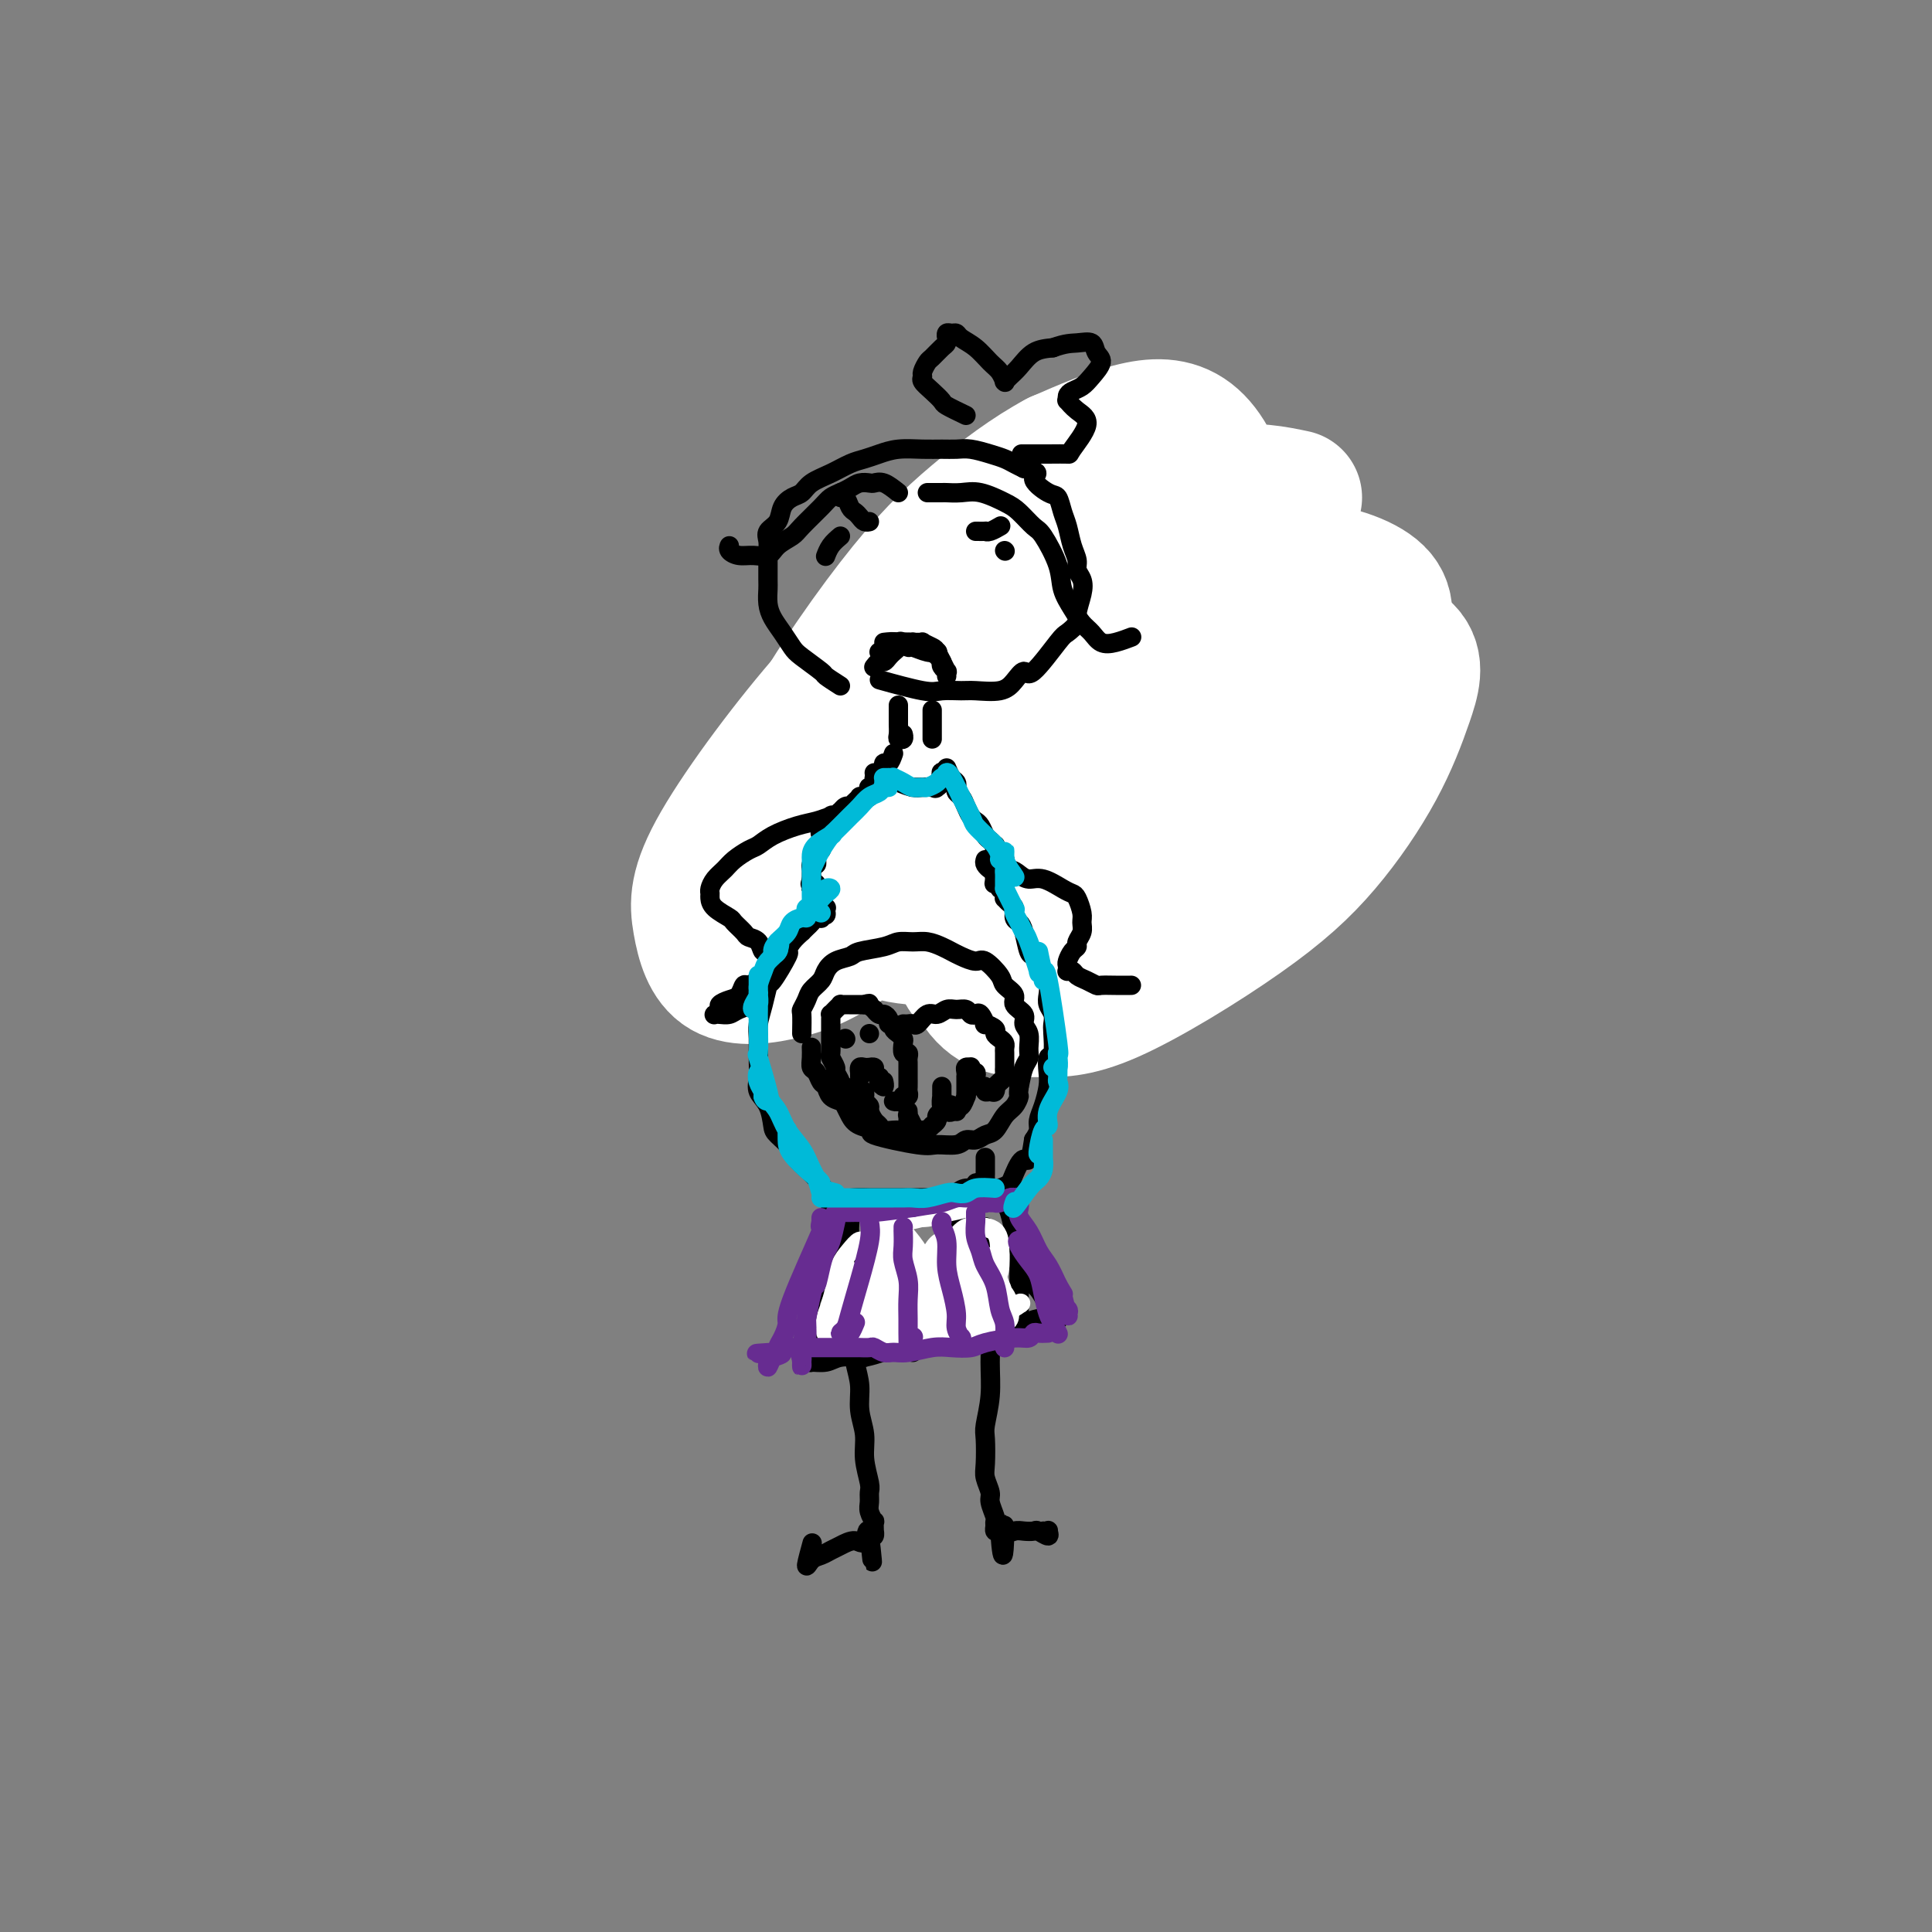<svg viewBox='0 0 400 400' version='1.1' xmlns='http://www.w3.org/2000/svg' xmlns:xlink='http://www.w3.org/1999/xlink'><rect x="0" y="0" width="400" height="400" fill="#808080" stroke="none"/><g fill='none' stroke='#000000' stroke-width='4' stroke-linecap='round' stroke-linejoin='round'><path d='M184,124c0.478,-0.022 0.955,-0.044 1,0c0.045,0.044 -0.343,0.155 0,0c0.343,-0.155 1.416,-0.578 2,-1c0.584,-0.422 0.677,-0.845 1,-1c0.323,-0.155 0.875,-0.041 1,0c0.125,0.041 -0.177,0.011 0,0c0.177,-0.011 0.835,-0.003 1,0c0.165,0.003 -0.162,-0.000 0,0c0.162,0.000 0.813,0.003 1,0c0.187,-0.003 -0.091,-0.011 0,0c0.091,0.011 0.550,0.042 1,0c0.450,-0.042 0.890,-0.158 1,0c0.110,0.158 -0.110,0.588 0,1c0.110,0.412 0.551,0.804 1,1c0.449,0.196 0.905,0.196 1,1c0.095,0.804 -0.170,2.411 0,3c0.170,0.589 0.777,0.158 1,0c0.223,-0.158 0.064,-0.045 0,0c-0.064,0.045 -0.032,0.023 0,0'/><path d='M231,136c0.325,0.121 0.650,0.243 1,0c0.350,-0.243 0.723,-0.849 1,-1c0.277,-0.151 0.456,0.155 1,0c0.544,-0.155 1.451,-0.770 2,-1c0.549,-0.230 0.739,-0.075 1,0c0.261,0.075 0.592,0.071 1,0c0.408,-0.071 0.894,-0.207 1,0c0.106,0.207 -0.168,0.758 0,1c0.168,0.242 0.776,0.177 1,0c0.224,-0.177 0.063,-0.465 0,0c-0.063,0.465 -0.027,1.683 0,2c0.027,0.317 0.046,-0.269 0,0c-0.046,0.269 -0.157,1.392 0,2c0.157,0.608 0.581,0.702 1,1c0.419,0.298 0.834,0.799 1,1c0.166,0.201 0.083,0.100 0,0'/><path d='M200,173c-0.839,-1.149 -1.679,-2.298 -2,-3c-0.321,-0.702 -0.125,-0.958 0,-1c0.125,-0.042 0.178,0.130 0,0c-0.178,-0.130 -0.587,-0.560 -1,-1c-0.413,-0.440 -0.828,-0.889 -1,-1c-0.172,-0.111 -0.099,0.115 0,0c0.099,-0.115 0.224,-0.571 0,-1c-0.224,-0.429 -0.796,-0.833 -1,-1c-0.204,-0.167 -0.041,-0.099 0,0c0.041,0.099 -0.042,0.229 0,0c0.042,-0.229 0.207,-0.818 0,-1c-0.207,-0.182 -0.788,0.044 -1,0c-0.212,-0.044 -0.057,-0.358 0,-1c0.057,-0.642 0.016,-1.612 0,-2c-0.016,-0.388 -0.008,-0.194 0,0'/><path d='M196,192c0.020,-0.111 0.041,-0.222 0,0c-0.041,0.222 -0.142,0.778 0,1c0.142,0.222 0.529,0.112 1,0c0.471,-0.112 1.028,-0.225 2,0c0.972,0.225 2.361,0.789 3,1c0.639,0.211 0.528,0.068 2,0c1.472,-0.068 4.525,-0.063 6,0c1.475,0.063 1.371,0.183 2,0c0.629,-0.183 1.990,-0.669 3,-1c1.010,-0.331 1.668,-0.506 3,-1c1.332,-0.494 3.336,-1.308 5,-2c1.664,-0.692 2.986,-1.263 4,-2c1.014,-0.737 1.718,-1.639 2,-2c0.282,-0.361 0.141,-0.180 0,0'/><path d='M167,148c-0.112,0.978 -0.223,1.955 0,3c0.223,1.045 0.782,2.157 1,3c0.218,0.843 0.096,1.418 0,2c-0.096,0.582 -0.167,1.171 0,2c0.167,0.829 0.571,1.899 1,3c0.429,1.101 0.884,2.233 1,3c0.116,0.767 -0.106,1.171 0,2c0.106,0.829 0.539,2.084 1,3c0.461,0.916 0.950,1.491 1,2c0.050,0.509 -0.338,0.950 0,2c0.338,1.050 1.404,2.708 2,4c0.596,1.292 0.722,2.219 1,3c0.278,0.781 0.706,1.418 1,2c0.294,0.582 0.453,1.111 1,2c0.547,0.889 1.480,2.138 2,3c0.520,0.862 0.625,1.338 1,2c0.375,0.662 1.019,1.510 2,2c0.981,0.490 2.298,0.622 3,1c0.702,0.378 0.789,1.003 2,2c1.211,0.997 3.545,2.366 5,3c1.455,0.634 2.031,0.534 3,1c0.969,0.466 2.332,1.498 3,2c0.668,0.502 0.642,0.474 2,1c1.358,0.526 4.102,1.605 5,2c0.898,0.395 -0.048,0.106 1,0c1.048,-0.106 4.090,-0.029 6,0c1.910,0.029 2.689,0.008 4,0c1.311,-0.008 3.156,-0.004 5,0'/><path d='M221,203c3.424,-0.113 3.984,-0.397 7,-1c3.016,-0.603 8.489,-1.527 11,-2c2.511,-0.473 2.061,-0.497 3,-1c0.939,-0.503 3.268,-1.487 5,-2c1.732,-0.513 2.865,-0.556 6,-2c3.135,-1.444 8.270,-4.288 11,-6c2.730,-1.712 3.054,-2.292 4,-3c0.946,-0.708 2.512,-1.544 4,-3c1.488,-1.456 2.896,-3.533 4,-5c1.104,-1.467 1.904,-2.325 3,-5c1.096,-2.675 2.487,-7.165 3,-10c0.513,-2.835 0.147,-4.013 0,-5c-0.147,-0.987 -0.074,-1.784 -1,-4c-0.926,-2.216 -2.850,-5.853 -5,-9c-2.150,-3.147 -4.527,-5.804 -7,-8c-2.473,-2.196 -5.042,-3.932 -7,-6c-1.958,-2.068 -3.305,-4.470 -5,-6c-1.695,-1.530 -3.739,-2.190 -5,-3c-1.261,-0.810 -1.739,-1.770 -4,-3c-2.261,-1.230 -6.306,-2.729 -10,-4c-3.694,-1.271 -7.036,-2.314 -10,-3c-2.964,-0.686 -5.550,-1.017 -9,-1c-3.450,0.017 -7.764,0.381 -11,1c-3.236,0.619 -5.394,1.494 -8,3c-2.606,1.506 -5.660,3.644 -9,6c-3.340,2.356 -6.964,4.930 -10,7c-3.036,2.070 -5.482,3.638 -7,5c-1.518,1.362 -2.108,2.520 -3,4c-0.892,1.480 -2.086,3.283 -3,5c-0.914,1.717 -1.547,3.348 -2,5c-0.453,1.652 -0.727,3.326 -1,5'/><path d='M165,152c-1.376,3.619 -0.317,3.166 0,4c0.317,0.834 -0.107,2.955 0,4c0.107,1.045 0.745,1.013 1,1c0.255,-0.013 0.128,-0.006 0,0'/></g>
<g fill='none' stroke='#FFFFFF' stroke-width='4' stroke-linecap='round' stroke-linejoin='round'><path d='M240,151c-0.322,-1.106 -0.643,-2.211 0,-5c0.643,-2.789 2.251,-7.261 3,-11c0.749,-3.739 0.641,-6.745 1,-9c0.359,-2.255 1.186,-3.759 1,-5c-0.186,-1.241 -1.385,-2.217 -5,-1c-3.615,1.217 -9.646,4.629 -15,8c-5.354,3.371 -10.032,6.701 -19,14c-8.968,7.299 -22.226,18.566 -31,27c-8.774,8.434 -13.065,14.033 -17,19c-3.935,4.967 -7.514,9.301 -10,12c-2.486,2.699 -3.879,3.762 -3,3c0.879,-0.762 4.031,-3.350 8,-8c3.969,-4.650 8.754,-11.364 14,-18c5.246,-6.636 10.953,-13.196 17,-20c6.047,-6.804 12.433,-13.852 18,-20c5.567,-6.148 10.313,-11.394 15,-16c4.687,-4.606 9.315,-8.570 11,-10c1.685,-1.430 0.428,-0.326 -1,1c-1.428,1.326 -3.027,2.875 -10,10c-6.973,7.125 -19.318,19.827 -28,29c-8.682,9.173 -13.700,14.815 -19,21c-5.300,6.185 -10.883,12.911 -15,18c-4.117,5.089 -6.768,8.542 -8,10c-1.232,1.458 -1.046,0.922 -1,1c0.046,0.078 -0.048,0.772 5,-5c5.048,-5.772 15.240,-18.008 23,-27c7.760,-8.992 13.089,-14.740 19,-21c5.911,-6.260 12.404,-13.034 18,-19c5.596,-5.966 10.294,-11.125 14,-15c3.706,-3.875 6.421,-6.466 7,-7c0.579,-0.534 -0.977,0.990 -5,5c-4.023,4.010 -10.511,10.505 -17,17'/><path d='M210,129c-7.343,7.742 -14.700,16.096 -21,23c-6.300,6.904 -11.542,12.359 -19,22c-7.458,9.641 -17.131,23.469 -21,29c-3.869,5.531 -1.935,2.766 0,0'/></g>
<g fill='none' stroke='#FFFFFF' stroke-width='28' stroke-linecap='round' stroke-linejoin='round'><path d='M268,103c-4.086,-0.858 -8.173,-1.716 -15,-1c-6.827,0.716 -16.395,3.005 -23,5c-6.605,1.995 -10.246,3.696 -14,6c-3.754,2.304 -7.621,5.211 -12,9c-4.379,3.789 -9.272,8.459 -13,13c-3.728,4.541 -6.293,8.954 -9,17c-2.707,8.046 -5.558,19.724 -6,27c-0.442,7.276 1.525,10.150 4,12c2.475,1.850 5.459,2.676 9,3c3.541,0.324 7.639,0.146 14,-4c6.361,-4.146 14.985,-12.260 21,-19c6.015,-6.740 9.423,-12.105 13,-18c3.577,-5.895 7.324,-12.320 10,-18c2.676,-5.680 4.280,-10.617 5,-15c0.720,-4.383 0.557,-8.214 -3,-11c-3.557,-2.786 -10.509,-4.529 -17,-4c-6.491,0.529 -12.522,3.329 -19,7c-6.478,3.671 -13.401,8.214 -20,13c-6.599,4.786 -12.872,9.814 -21,19c-8.128,9.186 -18.111,22.528 -23,31c-4.889,8.472 -4.685,12.073 -4,16c0.685,3.927 1.853,8.179 5,10c3.147,1.821 8.275,1.212 13,0c4.725,-1.212 9.046,-3.026 18,-10c8.954,-6.974 22.539,-19.108 32,-28c9.461,-8.892 14.797,-14.541 20,-21c5.203,-6.459 10.273,-13.728 14,-20c3.727,-6.272 6.112,-11.547 6,-17c-0.112,-5.453 -2.723,-11.083 -6,-14c-3.277,-2.917 -7.222,-3.119 -12,-2c-4.778,1.119 -10.389,3.560 -16,6'/><path d='M219,95c-5.607,2.992 -11.624,7.472 -17,12c-5.376,4.528 -10.113,9.105 -17,18c-6.887,8.895 -15.926,22.110 -20,31c-4.074,8.890 -3.182,13.455 -2,18c1.182,4.545 2.656,9.068 6,12c3.344,2.932 8.560,4.272 14,5c5.440,0.728 11.105,0.846 21,-2c9.895,-2.846 24.018,-8.654 34,-14c9.982,-5.346 15.821,-10.231 22,-15c6.179,-4.769 12.699,-9.423 17,-14c4.301,-4.577 6.384,-9.077 8,-13c1.616,-3.923 2.766,-7.269 0,-10c-2.766,-2.731 -9.449,-4.847 -15,-5c-5.551,-0.153 -9.971,1.659 -15,5c-5.029,3.341 -10.667,8.213 -16,12c-5.333,3.787 -10.360,6.491 -18,17c-7.640,10.509 -17.894,28.824 -21,39c-3.106,10.176 0.935,12.212 4,13c3.065,0.788 5.153,0.327 12,-3c6.847,-3.327 18.451,-9.520 26,-15c7.549,-5.480 11.041,-10.249 15,-15c3.959,-4.751 8.384,-9.486 12,-15c3.616,-5.514 6.424,-11.809 8,-17c1.576,-5.191 1.920,-9.280 0,-13c-1.920,-3.720 -6.104,-7.072 -10,-8c-3.896,-0.928 -7.505,0.566 -12,3c-4.495,2.434 -9.875,5.807 -15,10c-5.125,4.193 -9.995,9.206 -15,15c-5.005,5.794 -10.144,12.370 -14,19c-3.856,6.630 -6.428,13.315 -9,20'/><path d='M202,185c-3.630,10.615 -1.204,17.653 2,21c3.204,3.347 7.185,3.003 11,3c3.815,-0.003 7.465,0.334 15,-3c7.535,-3.334 18.954,-10.341 27,-16c8.046,-5.659 12.719,-9.971 17,-15c4.281,-5.029 8.171,-10.776 11,-16c2.829,-5.224 4.596,-9.925 6,-14c1.404,-4.075 2.446,-7.523 0,-10c-2.446,-2.477 -8.381,-3.984 -13,-4c-4.619,-0.016 -7.922,1.457 -12,4c-4.078,2.543 -8.932,6.155 -13,10c-4.068,3.845 -7.352,7.923 -11,14c-3.648,6.077 -7.662,14.154 -9,19c-1.338,4.846 -0.002,6.462 2,8c2.002,1.538 4.668,2.998 8,3c3.332,0.002 7.328,-1.454 11,-3c3.672,-1.546 7.019,-3.182 12,-7c4.981,-3.818 11.595,-9.818 15,-14c3.405,-4.182 3.602,-6.547 3,-9c-0.602,-2.453 -2.004,-4.993 -4,-7c-1.996,-2.007 -4.586,-3.480 -11,-4c-6.414,-0.520 -16.652,-0.087 -24,1c-7.348,1.087 -11.805,2.829 -18,5c-6.195,2.171 -14.127,4.770 -21,7c-6.873,2.230 -12.688,4.089 -18,6c-5.312,1.911 -10.123,3.873 -14,5c-3.877,1.127 -6.821,1.418 -8,1c-1.179,-0.418 -0.594,-1.545 1,-3c1.594,-1.455 4.199,-3.238 8,-7c3.801,-3.762 8.800,-9.503 14,-14c5.200,-4.497 10.600,-7.748 16,-11'/><path d='M205,135c9.814,-8.241 14.847,-11.342 18,-13c3.153,-1.658 4.424,-1.871 5,-2c0.576,-0.129 0.458,-0.174 1,0c0.542,0.174 1.745,0.567 -2,5c-3.745,4.433 -12.437,12.907 -19,19c-6.563,6.093 -10.998,9.805 -16,14c-5.002,4.195 -10.573,8.872 -15,13c-4.427,4.128 -7.710,7.708 -10,10c-2.290,2.292 -3.586,3.296 -4,4c-0.414,0.704 0.054,1.106 2,1c1.946,-0.106 5.370,-0.721 9,-2c3.630,-1.279 7.466,-3.223 9,-4c1.534,-0.777 0.767,-0.389 0,0'/></g>
<g fill='none' stroke='#000000' stroke-width='4' stroke-linecap='round' stroke-linejoin='round'><path d='M174,111c-0.733,0.622 -1.467,1.244 -2,2c-0.533,0.756 -0.867,1.644 -1,2c-0.133,0.356 -0.067,0.178 0,0'/><path d='M208,114c0.000,0.000 0.100,0.100 0.1,0.1'/><path d='M183,133c1.052,-0.121 2.103,-0.243 3,0c0.897,0.243 1.638,0.850 2,1c0.362,0.150 0.344,-0.156 1,0c0.656,0.156 1.984,0.773 3,1c1.016,0.227 1.719,0.065 2,0c0.281,-0.065 0.141,-0.032 0,0'/><path d='M174,142c-1.263,-0.812 -2.526,-1.624 -3,-2c-0.474,-0.376 -0.158,-0.316 -1,-1c-0.842,-0.684 -2.842,-2.111 -4,-3c-1.158,-0.889 -1.473,-1.240 -2,-2c-0.527,-0.760 -1.266,-1.931 -2,-3c-0.734,-1.069 -1.465,-2.037 -2,-3c-0.535,-0.963 -0.876,-1.920 -1,-3c-0.124,-1.080 -0.033,-2.281 0,-3c0.033,-0.719 0.007,-0.955 0,-2c-0.007,-1.045 0.005,-2.898 0,-4c-0.005,-1.102 -0.027,-1.454 0,-2c0.027,-0.546 0.104,-1.288 0,-2c-0.104,-0.712 -0.389,-1.394 0,-2c0.389,-0.606 1.454,-1.135 2,-2c0.546,-0.865 0.575,-2.066 1,-3c0.425,-0.934 1.247,-1.602 2,-2c0.753,-0.398 1.436,-0.526 2,-1c0.564,-0.474 1.007,-1.292 2,-2c0.993,-0.708 2.536,-1.304 4,-2c1.464,-0.696 2.849,-1.493 4,-2c1.151,-0.507 2.069,-0.724 3,-1c0.931,-0.276 1.877,-0.610 3,-1c1.123,-0.390 2.424,-0.837 4,-1c1.576,-0.163 3.426,-0.041 5,0c1.574,0.041 2.873,-0.000 4,0c1.127,0.000 2.084,0.042 3,0c0.916,-0.042 1.792,-0.166 3,0c1.208,0.166 2.746,0.622 4,1c1.254,0.378 2.222,0.679 3,1c0.778,0.321 1.365,0.663 2,1c0.635,0.337 1.317,0.668 2,1'/><path d='M212,97c4.322,0.895 2.128,1.134 2,2c-0.128,0.866 1.811,2.360 3,3c1.189,0.640 1.629,0.426 2,1c0.371,0.574 0.673,1.936 1,3c0.327,1.064 0.680,1.832 1,3c0.320,1.168 0.609,2.737 1,4c0.391,1.263 0.885,2.219 1,3c0.115,0.781 -0.149,1.388 0,2c0.149,0.612 0.713,1.229 1,2c0.287,0.771 0.298,1.696 0,3c-0.298,1.304 -0.906,2.985 -1,4c-0.094,1.015 0.326,1.363 0,2c-0.326,0.637 -1.400,1.563 -2,2c-0.600,0.437 -0.728,0.384 -2,2c-1.272,1.616 -3.688,4.902 -5,6c-1.312,1.098 -1.518,0.007 -2,0c-0.482,-0.007 -1.238,1.069 -2,2c-0.762,0.931 -1.528,1.715 -3,2c-1.472,0.285 -3.650,0.069 -5,0c-1.350,-0.069 -1.873,0.009 -3,0c-1.127,-0.009 -2.859,-0.106 -4,0c-1.141,0.106 -1.692,0.413 -4,0c-2.308,-0.413 -6.374,-1.547 -8,-2c-1.626,-0.453 -0.813,-0.227 0,0'/><path d='M186,102c-1.059,-0.844 -2.118,-1.687 -3,-2c-0.882,-0.313 -1.587,-0.095 -2,0c-0.413,0.095 -0.534,0.067 -1,0c-0.466,-0.067 -1.278,-0.172 -2,0c-0.722,0.172 -1.356,0.620 -2,1c-0.644,0.380 -1.298,0.693 -2,1c-0.702,0.307 -1.452,0.610 -2,1c-0.548,0.390 -0.894,0.869 -2,2c-1.106,1.131 -2.970,2.916 -4,4c-1.030,1.084 -1.224,1.468 -2,2c-0.776,0.532 -2.135,1.212 -3,2c-0.865,0.788 -1.237,1.686 -2,2c-0.763,0.314 -1.917,0.046 -3,0c-1.083,-0.046 -2.094,0.132 -3,0c-0.906,-0.132 -1.705,-0.574 -2,-1c-0.295,-0.426 -0.084,-0.836 0,-1c0.084,-0.164 0.042,-0.082 0,0'/><path d='M192,102c1.223,0.004 2.446,0.007 3,0c0.554,-0.007 0.441,-0.025 1,0c0.559,0.025 1.792,0.094 3,0c1.208,-0.094 2.391,-0.352 4,0c1.609,0.352 3.643,1.314 5,2c1.357,0.686 2.036,1.096 3,2c0.964,0.904 2.212,2.304 3,3c0.788,0.696 1.117,0.690 2,2c0.883,1.310 2.320,3.936 3,6c0.680,2.064 0.604,3.565 1,5c0.396,1.435 1.263,2.802 2,4c0.737,1.198 1.343,2.226 2,3c0.657,0.774 1.364,1.293 2,2c0.636,0.707 1.201,1.602 2,2c0.799,0.398 1.830,0.299 3,0c1.170,-0.299 2.477,-0.800 3,-1c0.523,-0.200 0.261,-0.100 0,0'/><path d='M200,86c-1.622,-0.778 -3.243,-1.557 -4,-2c-0.757,-0.443 -0.648,-0.551 -1,-1c-0.352,-0.449 -1.163,-1.237 -2,-2c-0.837,-0.763 -1.701,-1.499 -2,-2c-0.299,-0.501 -0.035,-0.768 0,-1c0.035,-0.232 -0.159,-0.429 0,-1c0.159,-0.571 0.669,-1.516 1,-2c0.331,-0.484 0.481,-0.508 1,-1c0.519,-0.492 1.407,-1.451 2,-2c0.593,-0.549 0.890,-0.687 1,-1c0.110,-0.313 0.032,-0.802 0,-1c-0.032,-0.198 -0.019,-0.106 0,0c0.019,0.106 0.045,0.227 0,0c-0.045,-0.227 -0.161,-0.802 0,-1c0.161,-0.198 0.599,-0.019 1,0c0.401,0.019 0.765,-0.123 1,0c0.235,0.123 0.340,0.510 1,1c0.660,0.490 1.876,1.084 3,2c1.124,0.916 2.157,2.155 3,3c0.843,0.845 1.496,1.296 2,2c0.504,0.704 0.858,1.662 1,2c0.142,0.338 0.071,0.056 0,0c-0.071,-0.056 -0.140,0.115 0,0c0.140,-0.115 0.491,-0.515 1,-1c0.509,-0.485 1.175,-1.054 2,-2c0.825,-0.946 1.807,-2.270 3,-3c1.193,-0.730 2.596,-0.865 4,-1'/><path d='M218,72c2.662,-0.973 3.818,-0.906 5,-1c1.182,-0.094 2.392,-0.348 3,0c0.608,0.348 0.615,1.298 1,2c0.385,0.702 1.147,1.158 1,2c-0.147,0.842 -1.202,2.072 -2,3c-0.798,0.928 -1.340,1.553 -2,2c-0.660,0.447 -1.440,0.714 -2,1c-0.560,0.286 -0.900,0.591 -1,1c-0.100,0.409 0.039,0.922 0,1c-0.039,0.078 -0.256,-0.280 0,0c0.256,0.280 0.987,1.200 2,2c1.013,0.800 2.309,1.482 2,3c-0.309,1.518 -2.224,3.871 -3,5c-0.776,1.129 -0.414,1.035 -1,1c-0.586,-0.035 -2.119,-0.009 -4,0c-1.881,0.009 -4.109,0.003 -5,0c-0.891,-0.003 -0.446,-0.001 0,0'/><path d='M183,135c-0.540,-0.004 -1.080,-0.009 -1,0c0.080,0.009 0.780,0.031 1,0c0.220,-0.031 -0.041,-0.113 0,0c0.041,0.113 0.383,0.423 1,0c0.617,-0.423 1.508,-1.578 2,-2c0.492,-0.422 0.583,-0.110 1,0c0.417,0.110 1.158,0.017 2,0c0.842,-0.017 1.785,0.042 2,0c0.215,-0.042 -0.297,-0.185 0,0c0.297,0.185 1.404,0.698 2,1c0.596,0.302 0.682,0.391 1,1c0.318,0.609 0.870,1.736 1,2c0.130,0.264 -0.161,-0.335 0,0c0.161,0.335 0.775,1.602 1,2c0.225,0.398 0.061,-0.075 0,0c-0.061,0.075 -0.020,0.697 0,1c0.020,0.303 0.019,0.288 0,0c-0.019,-0.288 -0.057,-0.851 0,-1c0.057,-0.149 0.208,0.114 0,0c-0.208,-0.114 -0.774,-0.604 -1,-1c-0.226,-0.396 -0.113,-0.698 0,-1'/><path d='M195,137c-0.521,-0.873 -1.323,-1.555 -2,-2c-0.677,-0.445 -1.228,-0.652 -2,-1c-0.772,-0.348 -1.765,-0.836 -2,-1c-0.235,-0.164 0.288,-0.003 0,0c-0.288,0.003 -1.387,-0.153 -2,0c-0.613,0.153 -0.742,0.614 -1,1c-0.258,0.386 -0.647,0.695 -1,1c-0.353,0.305 -0.669,0.604 -1,1c-0.331,0.396 -0.676,0.890 -1,1c-0.324,0.110 -0.626,-0.163 -1,0c-0.374,0.163 -0.821,0.761 -1,1c-0.179,0.239 -0.089,0.120 0,0'/><path d='M174,102c-0.089,0.477 -0.179,0.954 0,1c0.179,0.046 0.625,-0.338 1,0c0.375,0.338 0.679,1.397 1,2c0.321,0.603 0.661,0.750 1,1c0.339,0.250 0.679,0.603 1,1c0.321,0.397 0.625,0.838 1,1c0.375,0.162 0.821,0.046 1,0c0.179,-0.046 0.089,-0.023 0,0'/><path d='M202,110c0.860,0.008 1.719,0.016 2,0c0.281,-0.016 -0.018,-0.056 0,0c0.018,0.056 0.351,0.207 1,0c0.649,-0.207 1.614,-0.774 2,-1c0.386,-0.226 0.193,-0.113 0,0'/><path d='M186,146c0.000,0.871 0.000,1.743 0,2c-0.000,0.257 -0.001,-0.099 0,0c0.001,0.099 0.004,0.655 0,1c-0.004,0.345 -0.015,0.481 0,1c0.015,0.519 0.057,1.421 0,2c-0.057,0.579 -0.211,0.836 0,1c0.211,0.164 0.788,0.237 1,0c0.212,-0.237 0.061,-0.782 0,-1c-0.061,-0.218 -0.030,-0.109 0,0'/><path d='M193,147c0.000,0.754 0.000,1.507 0,2c0.000,0.493 0.000,0.724 0,1c0.000,0.276 0.000,0.596 0,1c0.000,0.404 0.000,0.892 0,1c0.000,0.108 0.000,-0.163 0,0c0.000,0.163 0.000,0.761 0,1c0.000,0.239 0.000,0.120 0,0'/><path d='M185,156c-0.309,0.878 -0.618,1.756 -1,2c-0.382,0.244 -0.837,-0.146 -1,0c-0.163,0.146 -0.034,0.827 0,1c0.034,0.173 -0.028,-0.161 0,0c0.028,0.161 0.148,0.818 0,1c-0.148,0.182 -0.562,-0.110 -1,0c-0.438,0.110 -0.901,0.621 -1,1c-0.099,0.379 0.167,0.627 0,1c-0.167,0.373 -0.767,0.871 -1,1c-0.233,0.129 -0.100,-0.110 0,0c0.100,0.110 0.168,0.568 0,1c-0.168,0.432 -0.571,0.837 -1,1c-0.429,0.163 -0.885,0.082 -1,0c-0.115,-0.082 0.110,-0.167 0,0c-0.110,0.167 -0.555,0.585 -1,1c-0.445,0.415 -0.890,0.828 -1,1c-0.110,0.172 0.115,0.102 0,0c-0.115,-0.102 -0.569,-0.237 -1,0c-0.431,0.237 -0.837,0.846 -1,1c-0.163,0.154 -0.081,-0.147 0,0c0.081,0.147 0.162,0.743 0,1c-0.162,0.257 -0.565,0.174 -1,0c-0.435,-0.174 -0.900,-0.438 -1,0c-0.100,0.438 0.165,1.580 0,2c-0.165,0.420 -0.762,0.120 -1,0c-0.238,-0.120 -0.119,-0.060 0,0'/><path d='M171,171c-2.105,2.564 -0.368,1.474 0,1c0.368,-0.474 -0.633,-0.333 -1,0c-0.367,0.333 -0.099,0.859 0,1c0.099,0.141 0.027,-0.102 0,0c-0.027,0.102 -0.011,0.548 0,1c0.011,0.452 0.017,0.908 0,1c-0.017,0.092 -0.057,-0.182 0,0c0.057,0.182 0.211,0.818 0,1c-0.211,0.182 -0.788,-0.091 -1,0c-0.212,0.091 -0.061,0.545 0,1c0.061,0.455 0.030,0.910 0,1c-0.030,0.090 -0.061,-0.187 0,0c0.061,0.187 0.212,0.837 0,1c-0.212,0.163 -0.789,-0.163 -1,0c-0.211,0.163 -0.057,0.814 0,1c0.057,0.186 0.015,-0.095 0,0c-0.015,0.095 -0.004,0.564 0,1c0.004,0.436 0.001,0.839 0,1c-0.001,0.161 -0.001,0.081 0,0'/><path d='M168,182c-0.524,1.944 -0.333,1.305 0,1c0.333,-0.305 0.807,-0.275 1,0c0.193,0.275 0.104,0.795 0,1c-0.104,0.205 -0.224,0.094 0,0c0.224,-0.094 0.792,-0.169 1,0c0.208,0.169 0.056,0.584 0,1c-0.056,0.416 -0.016,0.833 0,1c0.016,0.167 0.008,0.083 0,0c-0.008,-0.083 -0.016,-0.167 0,0c0.016,0.167 0.057,0.583 0,1c-0.057,0.417 -0.211,0.833 0,1c0.211,0.167 0.788,0.083 1,0c0.212,-0.083 0.061,-0.167 0,0c-0.061,0.167 -0.030,0.583 0,1'/><path d='M171,189c0.237,1.022 -0.672,0.077 -1,0c-0.328,-0.077 -0.077,0.715 0,1c0.077,0.285 -0.020,0.065 0,0c0.020,-0.065 0.159,0.025 0,0c-0.159,-0.025 -0.615,-0.166 -1,0c-0.385,0.166 -0.698,0.638 -1,1c-0.302,0.362 -0.593,0.613 -1,1c-0.407,0.387 -0.929,0.912 -1,1c-0.071,0.088 0.310,-0.259 0,0c-0.310,0.259 -1.312,1.124 -2,2c-0.688,0.876 -1.063,1.763 -1,2c0.063,0.237 0.563,-0.176 0,1c-0.563,1.176 -2.189,3.941 -3,5c-0.811,1.059 -0.806,0.411 -1,1c-0.194,0.589 -0.587,2.415 -1,4c-0.413,1.585 -0.844,2.928 -1,4c-0.156,1.072 -0.035,1.875 0,3c0.035,1.125 -0.015,2.574 0,4c0.015,1.426 0.096,2.828 0,4c-0.096,1.172 -0.369,2.114 0,3c0.369,0.886 1.379,1.718 2,3c0.621,1.282 0.852,3.015 1,4c0.148,0.985 0.214,1.223 1,2c0.786,0.777 2.293,2.095 3,3c0.707,0.905 0.613,1.398 1,2c0.387,0.602 1.253,1.315 2,2c0.747,0.685 1.373,1.343 2,2'/><path d='M169,244c2.452,3.403 2.582,2.912 3,3c0.418,0.088 1.122,0.756 2,1c0.878,0.244 1.929,0.065 3,0c1.071,-0.065 2.163,-0.017 3,0c0.837,0.017 1.417,0.002 3,0c1.583,-0.002 4.167,0.010 6,0c1.833,-0.010 2.916,-0.040 4,0c1.084,0.040 2.171,0.151 3,0c0.829,-0.151 1.402,-0.562 2,-1c0.598,-0.438 1.222,-0.901 2,-1c0.778,-0.099 1.711,0.166 2,0c0.289,-0.166 -0.066,-0.763 0,-1c0.066,-0.237 0.554,-0.113 1,0c0.446,0.113 0.852,0.215 1,0c0.148,-0.215 0.040,-0.748 0,-1c-0.040,-0.252 -0.011,-0.222 0,-1c0.011,-0.778 0.003,-2.365 0,-3c-0.003,-0.635 -0.002,-0.317 0,0'/><path d='M166,214c0.026,-1.625 0.052,-3.250 0,-4c-0.052,-0.750 -0.183,-0.623 0,-1c0.183,-0.377 0.681,-1.256 1,-2c0.319,-0.744 0.460,-1.351 1,-2c0.540,-0.649 1.479,-1.340 2,-2c0.521,-0.660 0.625,-1.290 1,-2c0.375,-0.710 1.020,-1.501 2,-2c0.980,-0.499 2.296,-0.708 3,-1c0.704,-0.292 0.796,-0.667 2,-1c1.204,-0.333 3.519,-0.622 5,-1c1.481,-0.378 2.126,-0.844 3,-1c0.874,-0.156 1.976,-0.001 3,0c1.024,0.001 1.969,-0.153 3,0c1.031,0.153 2.148,0.613 3,1c0.852,0.387 1.441,0.702 2,1c0.559,0.298 1.090,0.579 2,1c0.910,0.421 2.199,0.980 3,1c0.801,0.020 1.112,-0.500 2,0c0.888,0.500 2.351,2.021 3,3c0.649,0.979 0.485,1.417 1,2c0.515,0.583 1.711,1.310 2,2c0.289,0.690 -0.329,1.343 0,2c0.329,0.657 1.606,1.317 2,2c0.394,0.683 -0.093,1.389 0,2c0.093,0.611 0.768,1.128 1,2c0.232,0.872 0.021,2.100 0,3c-0.021,0.900 0.148,1.473 0,2c-0.148,0.527 -0.614,1.008 -1,2c-0.386,0.992 -0.693,2.496 -1,4'/><path d='M211,225c-0.274,2.054 0.040,1.688 0,2c-0.040,0.312 -0.433,1.303 -1,2c-0.567,0.697 -1.307,1.100 -2,2c-0.693,0.900 -1.338,2.298 -2,3c-0.662,0.702 -1.340,0.710 -2,1c-0.660,0.290 -1.303,0.864 -2,1c-0.697,0.136 -1.447,-0.166 -2,0c-0.553,0.166 -0.909,0.802 -2,1c-1.091,0.198 -2.919,-0.040 -4,0c-1.081,0.040 -1.417,0.359 -4,0c-2.583,-0.359 -7.413,-1.395 -9,-2c-1.587,-0.605 0.070,-0.778 0,-1c-0.070,-0.222 -1.868,-0.492 -3,-1c-1.132,-0.508 -1.599,-1.253 -2,-2c-0.401,-0.747 -0.738,-1.494 -1,-2c-0.262,-0.506 -0.451,-0.769 -1,-1c-0.549,-0.231 -1.457,-0.428 -2,-1c-0.543,-0.572 -0.720,-1.518 -1,-2c-0.280,-0.482 -0.664,-0.501 -1,-1c-0.336,-0.499 -0.626,-1.479 -1,-2c-0.374,-0.521 -0.832,-0.583 -1,-1c-0.168,-0.417 -0.045,-1.189 0,-2c0.045,-0.811 0.013,-1.660 0,-2c-0.013,-0.340 -0.006,-0.170 0,0'/><path d='M175,215c0.000,0.000 0.100,0.100 0.1,0.1'/><path d='M180,214c0.000,0.000 0.000,0.000 0,0c0.000,0.000 0.000,0.000 0,0'/><path d='M178,223c0.002,0.121 0.003,0.243 0,0c-0.003,-0.243 -0.011,-0.850 0,-1c0.011,-0.150 0.040,0.156 0,0c-0.040,-0.156 -0.150,-0.775 0,-1c0.150,-0.225 0.561,-0.058 1,0c0.439,0.058 0.906,0.005 1,0c0.094,-0.005 -0.185,0.036 0,0c0.185,-0.036 0.833,-0.151 1,0c0.167,0.151 -0.148,0.567 0,1c0.148,0.433 0.758,0.883 1,1c0.242,0.117 0.117,-0.098 0,0c-0.117,0.098 -0.227,0.511 0,1c0.227,0.489 0.792,1.055 1,1c0.208,-0.055 0.059,-0.730 0,-1c-0.059,-0.270 -0.030,-0.135 0,0'/><path d='M180,230c-0.764,-0.488 -1.528,-0.976 -2,-1c-0.472,-0.024 -0.652,0.414 -1,0c-0.348,-0.414 -0.863,-1.682 -1,-2c-0.137,-0.318 0.103,0.314 0,0c-0.103,-0.314 -0.548,-1.575 -1,-2c-0.452,-0.425 -0.909,-0.016 -1,0c-0.091,0.016 0.186,-0.361 0,-1c-0.186,-0.639 -0.834,-1.538 -1,-2c-0.166,-0.462 0.152,-0.486 0,-1c-0.152,-0.514 -0.773,-1.519 -1,-2c-0.227,-0.481 -0.061,-0.440 0,-1c0.061,-0.560 0.016,-1.722 0,-2c-0.016,-0.278 -0.004,0.329 0,0c0.004,-0.329 0.001,-1.593 0,-2c-0.001,-0.407 -0.000,0.045 0,0c0.000,-0.045 -0.001,-0.586 0,-1c0.001,-0.414 0.003,-0.702 0,-1c-0.003,-0.298 -0.011,-0.605 0,-1c0.011,-0.395 0.041,-0.876 0,-1c-0.041,-0.124 -0.152,0.110 0,0c0.152,-0.110 0.567,-0.565 1,-1c0.433,-0.435 0.885,-0.848 1,-1c0.115,-0.152 -0.105,-0.041 0,0c0.105,0.041 0.535,0.011 1,0c0.465,-0.011 0.964,-0.003 1,0c0.036,0.003 -0.393,0.001 0,0c0.393,-0.001 1.606,-0.000 2,0c0.394,0.000 -0.030,0.000 0,0c0.030,-0.000 0.515,-0.000 1,0'/><path d='M179,208c1.245,-0.375 0.858,-0.311 1,0c0.142,0.311 0.813,0.871 1,1c0.187,0.129 -0.109,-0.172 0,0c0.109,0.172 0.622,0.816 1,1c0.378,0.184 0.622,-0.091 1,0c0.378,0.091 0.889,0.549 1,1c0.111,0.451 -0.177,0.895 0,1c0.177,0.105 0.818,-0.128 1,0c0.182,0.128 -0.096,0.616 0,1c0.096,0.384 0.565,0.662 1,1c0.435,0.338 0.834,0.734 1,1c0.166,0.266 0.097,0.400 0,1c-0.097,0.600 -0.222,1.666 0,2c0.222,0.334 0.792,-0.065 1,0c0.208,0.065 0.056,0.594 0,1c-0.056,0.406 -0.015,0.690 0,1c0.015,0.310 0.004,0.646 0,1c-0.004,0.354 0.000,0.725 0,1c-0.000,0.275 -0.004,0.452 0,1c0.004,0.548 0.016,1.466 0,2c-0.016,0.534 -0.060,0.683 0,1c0.060,0.317 0.222,0.803 0,1c-0.222,0.197 -0.830,0.105 -1,0c-0.170,-0.105 0.098,-0.224 0,0c-0.098,0.224 -0.562,0.792 -1,1c-0.438,0.208 -0.849,0.056 -1,0c-0.151,-0.056 -0.043,-0.016 0,0c0.043,0.016 0.022,0.008 0,0'/><path d='M187,212c0.327,0.017 0.654,0.034 1,0c0.346,-0.034 0.712,-0.118 1,0c0.288,0.118 0.500,0.438 1,0c0.500,-0.438 1.290,-1.635 2,-2c0.710,-0.365 1.342,0.102 2,0c0.658,-0.102 1.342,-0.773 2,-1c0.658,-0.227 1.289,-0.010 2,0c0.711,0.010 1.501,-0.186 2,0c0.499,0.186 0.706,0.753 1,1c0.294,0.247 0.675,0.174 1,0c0.325,-0.174 0.594,-0.450 1,0c0.406,0.450 0.949,1.626 1,2c0.051,0.374 -0.389,-0.055 0,0c0.389,0.055 1.607,0.592 2,1c0.393,0.408 -0.038,0.687 0,1c0.038,0.313 0.546,0.661 1,1c0.454,0.339 0.854,0.668 1,1c0.146,0.332 0.039,0.666 0,1c-0.039,0.334 -0.011,0.667 0,1c0.011,0.333 0.004,0.667 0,1c-0.004,0.333 -0.004,0.667 0,1c0.004,0.333 0.012,0.667 0,1c-0.012,0.333 -0.044,0.667 0,1c0.044,0.333 0.166,0.667 0,1c-0.166,0.333 -0.619,0.667 -1,1c-0.381,0.333 -0.691,0.667 -1,1'/><path d='M206,225c-0.321,1.330 -0.124,0.156 0,0c0.124,-0.156 0.174,0.705 0,1c-0.174,0.295 -0.572,0.023 -1,0c-0.428,-0.023 -0.885,0.201 -1,0c-0.115,-0.201 0.114,-0.829 0,-1c-0.114,-0.171 -0.570,0.113 -1,0c-0.430,-0.113 -0.833,-0.622 -1,-1c-0.167,-0.378 -0.098,-0.623 0,-1c0.098,-0.377 0.223,-0.885 0,-1c-0.223,-0.115 -0.796,0.165 -1,0c-0.204,-0.165 -0.041,-0.774 0,-1c0.041,-0.226 -0.042,-0.070 0,0c0.042,0.070 0.207,0.056 0,0c-0.207,-0.056 -0.788,-0.152 -1,0c-0.212,0.152 -0.057,0.551 0,1c0.057,0.449 0.015,0.948 0,1c-0.015,0.052 -0.003,-0.342 0,0c0.003,0.342 -0.002,1.420 0,2c0.002,0.580 0.011,0.662 0,1c-0.011,0.338 -0.042,0.931 0,1c0.042,0.069 0.155,-0.388 0,0c-0.155,0.388 -0.580,1.621 -1,2c-0.420,0.379 -0.834,-0.094 -1,0c-0.166,0.094 -0.083,0.756 0,1c0.083,0.244 0.167,0.070 0,0c-0.167,-0.070 -0.583,-0.035 -1,0'/><path d='M197,230c-0.708,1.009 0.020,-0.470 0,-1c-0.020,-0.530 -0.790,-0.113 -1,0c-0.210,0.113 0.140,-0.078 0,0c-0.140,0.078 -0.770,0.423 -1,0c-0.230,-0.423 -0.062,-1.616 0,-2c0.062,-0.384 0.017,0.040 0,0c-0.017,-0.040 -0.004,-0.544 0,-1c0.004,-0.456 0.001,-0.864 0,-1c-0.001,-0.136 -0.000,0.000 0,0c0.000,-0.000 -0.000,-0.137 0,0c0.000,0.137 0.001,0.547 0,1c-0.001,0.453 -0.004,0.947 0,1c0.004,0.053 0.016,-0.337 0,0c-0.016,0.337 -0.061,1.401 0,2c0.061,0.599 0.228,0.734 0,1c-0.228,0.266 -0.850,0.664 -1,1c-0.150,0.336 0.171,0.612 0,1c-0.171,0.388 -0.833,0.888 -1,1c-0.167,0.112 0.161,-0.166 0,0c-0.161,0.166 -0.813,0.775 -1,1c-0.187,0.225 0.089,0.064 0,0c-0.089,-0.064 -0.545,-0.032 -1,0'/><path d='M191,234c-0.784,1.088 -0.745,0.308 -1,0c-0.255,-0.308 -0.804,-0.143 -1,0c-0.196,0.143 -0.038,0.264 0,0c0.038,-0.264 -0.042,-0.912 0,-1c0.042,-0.088 0.207,0.386 0,0c-0.207,-0.386 -0.788,-1.631 -1,-2c-0.212,-0.369 -0.057,0.139 0,0c0.057,-0.139 0.016,-0.923 0,-1c-0.016,-0.077 -0.008,0.554 0,1c0.008,0.446 0.017,0.708 0,1c-0.017,0.292 -0.060,0.614 0,1c0.060,0.386 0.224,0.835 0,1c-0.224,0.165 -0.837,0.045 -1,0c-0.163,-0.045 0.125,-0.015 0,0c-0.125,0.015 -0.663,0.016 -1,0c-0.337,-0.016 -0.473,-0.050 -1,0c-0.527,0.050 -1.447,0.182 -2,0c-0.553,-0.182 -0.740,-0.679 -1,-1c-0.260,-0.321 -0.591,-0.467 -1,-1c-0.409,-0.533 -0.894,-1.453 -1,-2c-0.106,-0.547 0.168,-0.721 0,-1c-0.168,-0.279 -0.777,-0.662 -1,-1c-0.223,-0.338 -0.060,-0.629 0,-1c0.060,-0.371 0.017,-0.820 0,-1c-0.017,-0.180 -0.009,-0.090 0,0'/><path d='M180,165c-1.650,0.756 -3.300,1.511 -4,2c-0.700,0.489 -0.449,0.711 -1,1c-0.551,0.289 -1.905,0.645 -3,1c-1.095,0.355 -1.930,0.710 -3,1c-1.070,0.290 -2.373,0.514 -4,1c-1.627,0.486 -3.576,1.232 -5,2c-1.424,0.768 -2.321,1.556 -3,2c-0.679,0.444 -1.138,0.542 -2,1c-0.862,0.458 -2.126,1.275 -3,2c-0.874,0.725 -1.359,1.359 -2,2c-0.641,0.641 -1.439,1.288 -2,2c-0.561,0.712 -0.886,1.490 -1,2c-0.114,0.510 -0.018,0.751 0,1c0.018,0.249 -0.041,0.504 0,1c0.041,0.496 0.181,1.232 1,2c0.819,0.768 2.317,1.566 3,2c0.683,0.434 0.550,0.502 1,1c0.450,0.498 1.483,1.424 2,2c0.517,0.576 0.517,0.802 1,1c0.483,0.198 1.450,0.367 2,1c0.550,0.633 0.683,1.728 1,2c0.317,0.272 0.817,-0.281 1,0c0.183,0.281 0.049,1.395 0,2c-0.049,0.605 -0.013,0.701 0,1c0.013,0.299 0.004,0.800 0,1c-0.004,0.200 -0.002,0.100 0,0'/><path d='M159,201c0.004,0.861 0.013,1.014 0,1c-0.013,-0.014 -0.049,-0.196 0,0c0.049,0.196 0.182,0.769 0,1c-0.182,0.231 -0.678,0.121 -1,0c-0.322,-0.121 -0.470,-0.254 -1,0c-0.530,0.254 -1.442,0.894 -2,1c-0.558,0.106 -0.761,-0.323 -1,0c-0.239,0.323 -0.512,1.397 -1,2c-0.488,0.603 -1.189,0.736 -2,1c-0.811,0.264 -1.732,0.659 -2,1c-0.268,0.341 0.117,0.628 0,1c-0.117,0.372 -0.734,0.829 -1,1c-0.266,0.171 -0.179,0.056 0,0c0.179,-0.056 0.451,-0.054 1,0c0.549,0.054 1.374,0.159 2,0c0.626,-0.159 1.053,-0.581 2,-1c0.947,-0.419 2.413,-0.834 3,-1c0.587,-0.166 0.293,-0.083 0,0'/><path d='M196,159c0.311,0.756 0.622,1.511 1,2c0.378,0.489 0.822,0.711 1,1c0.178,0.289 0.089,0.644 0,1c-0.089,0.356 -0.179,0.711 0,1c0.179,0.289 0.625,0.510 1,1c0.375,0.490 0.678,1.248 1,2c0.322,0.752 0.663,1.496 1,2c0.337,0.504 0.668,0.766 1,1c0.332,0.234 0.663,0.440 1,1c0.337,0.560 0.678,1.474 1,2c0.322,0.526 0.625,0.666 1,1c0.375,0.334 0.822,0.864 1,1c0.178,0.136 0.086,-0.122 0,0c-0.086,0.122 -0.167,0.624 0,1c0.167,0.376 0.582,0.626 1,1c0.418,0.374 0.840,0.871 1,1c0.160,0.129 0.057,-0.110 0,0c-0.057,0.110 -0.067,0.569 0,1c0.067,0.431 0.210,0.832 0,1c-0.210,0.168 -0.774,0.101 -1,0c-0.226,-0.101 -0.113,-0.237 0,0c0.113,0.237 0.226,0.847 0,1c-0.226,0.153 -0.792,-0.151 -1,0c-0.208,0.151 -0.060,0.757 0,1c0.060,0.243 0.030,0.121 0,0'/><path d='M206,182c-0.220,1.017 -0.269,1.060 0,1c0.269,-0.060 0.857,-0.222 1,0c0.143,0.222 -0.159,0.829 0,1c0.159,0.171 0.777,-0.095 1,0c0.223,0.095 0.050,0.549 0,1c-0.050,0.451 0.024,0.898 0,1c-0.024,0.102 -0.147,-0.142 0,0c0.147,0.142 0.564,0.669 1,1c0.436,0.331 0.890,0.467 1,1c0.110,0.533 -0.125,1.462 0,2c0.125,0.538 0.611,0.686 1,1c0.389,0.314 0.681,0.794 1,2c0.319,1.206 0.663,3.138 1,4c0.337,0.862 0.665,0.654 1,1c0.335,0.346 0.677,1.248 1,2c0.323,0.752 0.626,1.356 1,2c0.374,0.644 0.818,1.328 1,2c0.182,0.672 0.101,1.332 0,2c-0.101,0.668 -0.222,1.342 0,2c0.222,0.658 0.788,1.298 1,2c0.212,0.702 0.071,1.465 0,2c-0.071,0.535 -0.071,0.841 0,2c0.071,1.159 0.212,3.171 0,4c-0.212,0.829 -0.779,0.477 -1,1c-0.221,0.523 -0.097,1.922 0,3c0.097,1.078 0.167,1.836 0,3c-0.167,1.164 -0.571,2.735 -1,4c-0.429,1.265 -0.885,2.225 -1,3c-0.115,0.775 0.110,1.364 0,2c-0.110,0.636 -0.555,1.318 -1,2'/><path d='M214,236c-0.807,5.704 -1.323,3.963 -2,4c-0.677,0.037 -1.513,1.853 -2,3c-0.487,1.147 -0.625,1.627 -1,2c-0.375,0.373 -0.985,0.639 -2,1c-1.015,0.361 -2.433,0.817 -3,1c-0.567,0.183 -0.284,0.091 0,0'/><path d='M204,178c-0.104,0.311 -0.208,0.622 0,1c0.208,0.378 0.726,0.824 1,1c0.274,0.176 0.302,0.084 1,0c0.698,-0.084 2.067,-0.159 3,0c0.933,0.159 1.430,0.554 2,1c0.570,0.446 1.213,0.944 2,1c0.787,0.056 1.717,-0.329 3,0c1.283,0.329 2.918,1.372 4,2c1.082,0.628 1.612,0.839 2,1c0.388,0.161 0.636,0.270 1,1c0.364,0.730 0.844,2.080 1,3c0.156,0.920 -0.014,1.411 0,2c0.014,0.589 0.210,1.275 0,2c-0.210,0.725 -0.827,1.489 -1,2c-0.173,0.511 0.097,0.767 0,1c-0.097,0.233 -0.563,0.441 -1,1c-0.437,0.559 -0.846,1.470 -1,2c-0.154,0.530 -0.053,0.681 0,1c0.053,0.319 0.058,0.806 0,1c-0.058,0.194 -0.180,0.094 0,0c0.180,-0.094 0.663,-0.183 1,0c0.337,0.183 0.529,0.637 1,1c0.471,0.363 1.219,0.633 2,1c0.781,0.367 1.593,0.830 2,1c0.407,0.170 0.408,0.045 1,0c0.592,-0.045 1.775,-0.012 3,0c1.225,0.012 2.493,0.003 3,0c0.507,-0.003 0.254,-0.002 0,0'/><path d='M173,249c0.422,1.198 0.844,2.396 1,3c0.156,0.604 0.044,0.615 0,1c-0.044,0.385 -0.022,1.144 0,2c0.022,0.856 0.044,1.808 0,3c-0.044,1.192 -0.153,2.625 0,4c0.153,1.375 0.567,2.691 1,4c0.433,1.309 0.886,2.611 1,4c0.114,1.389 -0.109,2.867 0,5c0.109,2.133 0.550,4.922 1,7c0.450,2.078 0.909,3.446 1,5c0.091,1.554 -0.186,3.294 0,5c0.186,1.706 0.835,3.377 1,5c0.165,1.623 -0.153,3.197 0,5c0.153,1.803 0.777,3.836 1,5c0.223,1.164 0.046,1.458 0,2c-0.046,0.542 0.040,1.330 0,2c-0.040,0.670 -0.207,1.222 0,2c0.207,0.778 0.788,1.781 1,2c0.212,0.219 0.054,-0.347 0,0c-0.054,0.347 -0.004,1.609 0,2c0.004,0.391 -0.037,-0.087 0,0c0.037,0.087 0.154,0.739 0,1c-0.154,0.261 -0.577,0.130 -1,0'/><path d='M180,318c1.122,10.610 0.428,2.636 0,0c-0.428,-2.636 -0.590,0.068 -1,1c-0.410,0.932 -1.069,0.094 -2,0c-0.931,-0.094 -2.135,0.557 -3,1c-0.865,0.443 -1.391,0.678 -2,1c-0.609,0.322 -1.301,0.730 -2,1c-0.699,0.270 -1.404,0.402 -2,1c-0.596,0.598 -1.084,1.661 -1,1c0.084,-0.661 0.738,-3.046 1,-4c0.262,-0.954 0.131,-0.477 0,0'/><path d='M204,254c-0.008,1.413 -0.017,2.827 0,4c0.017,1.173 0.058,2.107 0,3c-0.058,0.893 -0.215,1.745 0,4c0.215,2.255 0.804,5.914 1,9c0.196,3.086 0.000,5.600 0,8c-0.000,2.400 0.195,4.686 0,7c-0.195,2.314 -0.780,4.654 -1,6c-0.220,1.346 -0.074,1.696 0,3c0.074,1.304 0.076,3.561 0,5c-0.076,1.439 -0.231,2.059 0,3c0.231,0.941 0.847,2.202 1,3c0.153,0.798 -0.156,1.132 0,2c0.156,0.868 0.777,2.271 1,3c0.223,0.729 0.050,0.783 0,1c-0.050,0.217 0.025,0.597 0,1c-0.025,0.403 -0.150,0.829 0,1c0.150,0.171 0.575,0.085 1,0'/><path d='M207,317c0.717,9.746 1.008,2.612 1,0c-0.008,-2.612 -0.316,-0.701 0,0c0.316,0.701 1.255,0.193 2,0c0.745,-0.193 1.296,-0.069 2,0c0.704,0.069 1.563,0.085 2,0c0.437,-0.085 0.453,-0.272 1,0c0.547,0.272 1.624,1.001 2,1c0.376,-0.001 0.049,-0.732 0,-1c-0.049,-0.268 0.179,-0.072 0,0c-0.179,0.072 -0.765,0.021 -1,0c-0.235,-0.021 -0.117,-0.010 0,0'/><path d='M181,160c1.820,0.733 3.639,1.465 5,2c1.361,0.535 2.263,0.872 3,1c0.737,0.128 1.308,0.046 2,0c0.692,-0.046 1.505,-0.054 2,0c0.495,0.054 0.673,0.172 1,0c0.327,-0.172 0.802,-0.634 1,-1c0.198,-0.366 0.120,-0.635 0,-1c-0.120,-0.365 -0.281,-0.826 0,-1c0.281,-0.174 1.004,-0.063 1,0c-0.004,0.063 -0.736,0.077 -1,0c-0.264,-0.077 -0.059,-0.245 0,0c0.059,0.245 -0.028,0.903 0,1c0.028,0.097 0.172,-0.366 0,0c-0.172,0.366 -0.659,1.562 -1,2c-0.341,0.438 -0.535,0.117 -1,0c-0.465,-0.117 -1.202,-0.032 -2,0c-0.798,0.032 -1.657,0.009 -2,0c-0.343,-0.009 -0.172,-0.005 0,0'/><path d='M172,248c0.000,0.336 0.001,0.673 0,1c-0.001,0.327 -0.003,0.646 0,1c0.003,0.354 0.011,0.743 0,1c-0.011,0.257 -0.039,0.383 0,1c0.039,0.617 0.147,1.724 0,3c-0.147,1.276 -0.547,2.722 -1,4c-0.453,1.278 -0.959,2.388 -1,3c-0.041,0.612 0.381,0.726 0,2c-0.381,1.274 -1.566,3.708 -2,5c-0.434,1.292 -0.116,1.442 0,2c0.116,0.558 0.031,1.526 0,2c-0.031,0.474 -0.008,0.456 0,1c0.008,0.544 0.002,1.650 0,2c-0.002,0.350 -0.001,-0.056 0,0c0.001,0.056 -0.000,0.574 0,1c0.000,0.426 0.001,0.759 0,1c-0.001,0.241 -0.003,0.390 0,1c0.003,0.610 0.010,1.681 0,2c-0.010,0.319 -0.037,-0.114 0,0c0.037,0.114 0.140,0.777 0,1c-0.140,0.223 -0.522,0.008 0,0c0.522,-0.008 1.948,0.190 3,0c1.052,-0.190 1.729,-0.769 3,-1c1.271,-0.231 3.135,-0.116 5,0'/><path d='M179,281c2.840,-0.560 4.441,-1.459 7,-2c2.559,-0.541 6.078,-0.722 9,-1c2.922,-0.278 5.247,-0.653 7,-1c1.753,-0.347 2.933,-0.667 4,-1c1.067,-0.333 2.021,-0.677 3,-1c0.979,-0.323 1.983,-0.623 3,-1c1.017,-0.377 2.048,-0.832 3,-1c0.952,-0.168 1.824,-0.049 2,0c0.176,0.049 -0.344,0.030 0,0c0.344,-0.030 1.553,-0.069 2,0c0.447,0.069 0.132,0.245 0,0c-0.132,-0.245 -0.079,-0.913 0,-1c0.079,-0.087 0.186,0.406 0,0c-0.186,-0.406 -0.666,-1.712 -1,-2c-0.334,-0.288 -0.523,0.440 -1,0c-0.477,-0.440 -1.241,-2.049 -2,-3c-0.759,-0.951 -1.513,-1.245 -2,-2c-0.487,-0.755 -0.708,-1.970 -1,-3c-0.292,-1.030 -0.656,-1.873 -1,-3c-0.344,-1.127 -0.667,-2.537 -1,-4c-0.333,-1.463 -0.677,-2.980 -1,-4c-0.323,-1.020 -0.625,-1.544 -1,-2c-0.375,-0.456 -0.821,-0.845 -1,-1c-0.179,-0.155 -0.089,-0.078 0,0'/><path d='M176,252c-0.111,1.629 -0.222,3.258 0,4c0.222,0.742 0.776,0.596 1,1c0.224,0.404 0.116,1.359 0,3c-0.116,1.641 -0.241,3.967 0,6c0.241,2.033 0.849,3.774 1,5c0.151,1.226 -0.155,1.937 0,3c0.155,1.063 0.773,2.479 1,3c0.227,0.521 0.065,0.149 0,0c-0.065,-0.149 -0.032,-0.074 0,0'/><path d='M186,250c0.876,7.310 1.751,14.620 2,18c0.249,3.380 -0.130,2.829 0,3c0.130,0.171 0.767,1.065 1,2c0.233,0.935 0.063,1.910 0,3c-0.063,1.090 -0.017,2.293 0,3c0.017,0.707 0.005,0.916 0,1c-0.005,0.084 -0.002,0.042 0,0'/><path d='M196,249c0.603,1.226 1.205,2.451 2,4c0.795,1.549 1.782,3.421 2,5c0.218,1.579 -0.333,2.867 0,5c0.333,2.133 1.551,5.113 2,7c0.449,1.887 0.128,2.682 0,3c-0.128,0.318 -0.064,0.159 0,0'/><path d='M210,253c0.423,1.218 0.845,2.435 1,4c0.155,1.565 0.041,3.477 0,5c-0.041,1.523 -0.011,2.656 0,4c0.011,1.344 0.003,2.900 0,4c-0.003,1.100 -0.001,1.743 0,2c0.001,0.257 0.000,0.129 0,0'/></g>
<g fill='none' stroke='#FFFFFF' stroke-width='4' stroke-linecap='round' stroke-linejoin='round'><path d='M174,274c0.002,-1.625 0.004,-3.251 0,-4c-0.004,-0.749 -0.015,-0.623 0,-1c0.015,-0.377 0.058,-1.258 0,-2c-0.058,-0.742 -0.215,-1.346 0,-2c0.215,-0.654 0.801,-1.360 1,-2c0.199,-0.640 0.012,-1.215 0,-1c-0.012,0.215 0.151,1.219 0,2c-0.151,0.781 -0.615,1.338 -1,2c-0.385,0.662 -0.691,1.429 -1,3c-0.309,1.571 -0.619,3.946 -1,5c-0.381,1.054 -0.831,0.786 -1,1c-0.169,0.214 -0.056,0.911 0,1c0.056,0.089 0.056,-0.430 0,-1c-0.056,-0.570 -0.167,-1.191 0,-2c0.167,-0.809 0.612,-1.804 1,-3c0.388,-1.196 0.720,-2.591 1,-4c0.280,-1.409 0.509,-2.831 1,-4c0.491,-1.169 1.246,-2.086 2,-3c0.754,-0.914 1.509,-1.825 2,-2c0.491,-0.175 0.719,0.385 1,1c0.281,0.615 0.615,1.283 1,2c0.385,0.717 0.821,1.481 1,3c0.179,1.519 0.100,3.793 0,5c-0.100,1.207 -0.223,1.348 0,2c0.223,0.652 0.792,1.814 1,2c0.208,0.186 0.056,-0.604 0,-1c-0.056,-0.396 -0.016,-0.399 0,-1c0.016,-0.601 0.008,-1.801 0,-3'/><path d='M182,267c0.176,-1.533 0.615,-2.866 1,-4c0.385,-1.134 0.715,-2.070 1,-3c0.285,-0.930 0.526,-1.853 1,-2c0.474,-0.147 1.182,0.482 2,1c0.818,0.518 1.747,0.924 2,2c0.253,1.076 -0.169,2.822 0,4c0.169,1.178 0.929,1.787 1,3c0.071,1.213 -0.549,3.029 -1,4c-0.451,0.971 -0.735,1.097 -1,1c-0.265,-0.097 -0.513,-0.418 -1,-1c-0.487,-0.582 -1.214,-1.424 -2,-2c-0.786,-0.576 -1.633,-0.884 -2,-2c-0.367,-1.116 -0.255,-3.039 0,-4c0.255,-0.961 0.653,-0.961 2,-1c1.347,-0.039 3.643,-0.116 6,0c2.357,0.116 4.775,0.425 7,1c2.225,0.575 4.259,1.417 6,2c1.741,0.583 3.191,0.906 4,2c0.809,1.094 0.978,2.958 1,4c0.022,1.042 -0.104,1.262 -1,2c-0.896,0.738 -2.561,1.995 -4,2c-1.439,0.005 -2.653,-1.241 -4,-2c-1.347,-0.759 -2.829,-1.030 -4,-2c-1.171,-0.970 -2.033,-2.640 -3,-4c-0.967,-1.360 -2.040,-2.410 -2,-4c0.040,-1.590 1.194,-3.718 2,-5c0.806,-1.282 1.266,-1.716 2,-2c0.734,-0.284 1.743,-0.416 3,0c1.257,0.416 2.761,1.381 4,2c1.239,0.619 2.211,0.891 3,2c0.789,1.109 1.394,3.054 2,5'/><path d='M207,266c1.269,2.028 -0.060,2.598 -1,3c-0.940,0.402 -1.492,0.634 -2,1c-0.508,0.366 -0.972,0.865 -2,1c-1.028,0.135 -2.620,-0.093 -4,-1c-1.380,-0.907 -2.548,-2.492 -3,-4c-0.452,-1.508 -0.188,-2.940 0,-4c0.188,-1.060 0.299,-1.750 1,-3c0.701,-1.250 1.992,-3.062 3,-4c1.008,-0.938 1.734,-1.004 3,-1c1.266,0.004 3.074,0.076 4,1c0.926,0.924 0.970,2.700 1,4c0.030,1.300 0.045,2.125 0,3c-0.045,0.875 -0.149,1.798 -1,3c-0.851,1.202 -2.450,2.681 -4,3c-1.550,0.319 -3.051,-0.521 -4,-1c-0.949,-0.479 -1.345,-0.597 -2,-1c-0.655,-0.403 -1.567,-1.092 -2,-2c-0.433,-0.908 -0.386,-2.037 0,-3c0.386,-0.963 1.111,-1.760 2,-2c0.889,-0.240 1.944,0.079 3,0c1.056,-0.079 2.115,-0.555 3,0c0.885,0.555 1.598,2.142 2,3c0.402,0.858 0.494,0.987 0,2c-0.494,1.013 -1.574,2.909 -2,4c-0.426,1.091 -0.198,1.376 -4,2c-3.802,0.624 -11.634,1.586 -15,2c-3.366,0.414 -2.267,0.279 -2,0c0.267,-0.279 -0.300,-0.704 -1,-1c-0.700,-0.296 -1.535,-0.464 -2,-1c-0.465,-0.536 -0.562,-1.439 0,-2c0.562,-0.561 1.781,-0.781 3,-1'/><path d='M181,267c2.515,-0.367 7.301,-0.786 10,-1c2.699,-0.214 3.310,-0.224 4,0c0.690,0.224 1.459,0.680 2,1c0.541,0.320 0.853,0.502 1,1c0.147,0.498 0.128,1.311 -1,2c-1.128,0.689 -3.367,1.253 -6,2c-2.633,0.747 -5.660,1.675 -8,2c-2.340,0.325 -3.991,0.045 -5,0c-1.009,-0.045 -1.375,0.144 -2,0c-0.625,-0.144 -1.510,-0.622 -2,-1c-0.490,-0.378 -0.586,-0.656 0,-1c0.586,-0.344 1.853,-0.755 4,-1c2.147,-0.245 5.173,-0.324 8,-1c2.827,-0.676 5.453,-1.949 8,-2c2.547,-0.051 5.013,1.121 6,2c0.987,0.879 0.494,1.464 0,2c-0.494,0.536 -0.988,1.022 -4,2c-3.012,0.978 -8.540,2.448 -13,2c-4.460,-0.448 -7.852,-2.816 -9,-4c-1.148,-1.184 -0.053,-1.186 1,-2c1.053,-0.814 2.062,-2.441 3,-4c0.938,-1.559 1.804,-3.050 3,-4c1.196,-0.950 2.721,-1.359 4,-2c1.279,-0.641 2.312,-1.514 3,-2c0.688,-0.486 1.030,-0.584 1,0c-0.030,0.584 -0.431,1.849 -1,3c-0.569,1.151 -1.305,2.186 -2,3c-0.695,0.814 -1.347,1.407 -2,2'/><path d='M184,266c-1.193,2.086 -2.177,3.300 -3,4c-0.823,0.700 -1.487,0.884 -2,1c-0.513,0.116 -0.875,0.162 -1,0c-0.125,-0.162 -0.013,-0.534 0,-1c0.013,-0.466 -0.075,-1.027 0,-2c0.075,-0.973 0.311,-2.356 1,-4c0.689,-1.644 1.831,-3.547 3,-5c1.169,-1.453 2.365,-2.456 3,-3c0.635,-0.544 0.708,-0.628 1,-1c0.292,-0.372 0.803,-1.032 1,-1c0.197,0.032 0.080,0.756 0,1c-0.080,0.244 -0.122,0.010 -1,0c-0.878,-0.010 -2.594,0.206 -3,0c-0.406,-0.206 0.496,-0.832 1,-1c0.504,-0.168 0.611,0.122 1,0c0.389,-0.122 1.060,-0.657 2,-1c0.940,-0.343 2.149,-0.496 4,-1c1.851,-0.504 4.345,-1.361 6,-2c1.655,-0.639 2.470,-1.061 3,-1c0.530,0.061 0.773,0.605 0,1c-0.773,0.395 -2.564,0.643 -4,1c-1.436,0.357 -2.519,0.824 -4,1c-1.481,0.176 -3.361,0.061 -5,0c-1.639,-0.061 -3.036,-0.069 -4,0c-0.964,0.069 -1.496,0.214 -2,0c-0.504,-0.214 -0.982,-0.788 -1,-1c-0.018,-0.212 0.423,-0.060 1,0c0.577,0.060 1.288,0.030 2,0'/><path d='M183,251c2.178,1.807 6.123,6.326 7,8c0.877,1.674 -1.313,0.505 -3,0c-1.687,-0.505 -2.872,-0.347 -4,0c-1.128,0.347 -2.199,0.881 -3,1c-0.801,0.119 -1.332,-0.178 -1,0c0.332,0.178 1.526,0.831 4,1c2.474,0.169 6.229,-0.145 10,0c3.771,0.145 7.557,0.749 9,1c1.443,0.251 0.541,0.150 1,0c0.459,-0.150 2.279,-0.349 3,0c0.721,0.349 0.343,1.246 0,2c-0.343,0.754 -0.650,1.365 -2,2c-1.350,0.635 -3.742,1.296 -6,2c-2.258,0.704 -4.384,1.453 -7,2c-2.616,0.547 -5.724,0.893 -7,1c-1.276,0.107 -0.721,-0.024 -1,0c-0.279,0.024 -1.392,0.202 -1,0c0.392,-0.202 2.290,-0.786 4,-1c1.710,-0.214 3.231,-0.059 7,0c3.769,0.059 9.786,0.023 13,0c3.214,-0.023 3.627,-0.031 4,0c0.373,0.031 0.708,0.101 1,0c0.292,-0.101 0.540,-0.373 0,0c-0.540,0.373 -1.869,1.392 -4,2c-2.131,0.608 -5.066,0.804 -8,1'/><path d='M199,273c-3.627,0.238 -7.194,-0.668 -10,-1c-2.806,-0.332 -4.850,-0.091 -6,0c-1.150,0.091 -1.404,0.032 -2,0c-0.596,-0.032 -1.533,-0.037 -2,0c-0.467,0.037 -0.463,0.115 0,0c0.463,-0.115 1.385,-0.424 3,0c1.615,0.424 3.923,1.581 7,2c3.077,0.419 6.923,0.101 9,0c2.077,-0.101 2.384,0.015 3,0c0.616,-0.015 1.542,-0.161 2,0c0.458,0.161 0.448,0.628 0,1c-0.448,0.372 -1.336,0.649 -5,1c-3.664,0.351 -10.106,0.774 -14,1c-3.894,0.226 -5.241,0.253 -6,0c-0.759,-0.253 -0.931,-0.787 -1,-1c-0.069,-0.213 -0.034,-0.107 0,0'/></g>
<g fill='none' stroke='#672C91' stroke-width='4' stroke-linecap='round' stroke-linejoin='round'><path d='M180,253c0.171,0.975 0.343,1.950 0,4c-0.343,2.050 -1.199,5.176 -2,8c-0.801,2.824 -1.546,5.347 -2,7c-0.454,1.653 -0.615,2.435 -1,3c-0.385,0.565 -0.993,0.911 -1,1c-0.007,0.089 0.586,-0.079 1,0c0.414,0.079 0.650,0.406 1,0c0.350,-0.406 0.814,-1.545 1,-2c0.186,-0.455 0.093,-0.228 0,0'/><path d='M187,254c0.002,0.496 0.004,0.992 0,1c-0.004,0.008 -0.015,-0.473 0,0c0.015,0.473 0.057,1.901 0,3c-0.057,1.099 -0.211,1.868 0,3c0.211,1.132 0.789,2.626 1,4c0.211,1.374 0.056,2.629 0,4c-0.056,1.371 -0.011,2.857 0,4c0.011,1.143 -0.011,1.942 0,3c0.011,1.058 0.054,2.376 0,3c-0.054,0.624 -0.207,0.552 0,0c0.207,-0.552 0.773,-1.586 1,-2c0.227,-0.414 0.113,-0.207 0,0'/><path d='M195,253c0.032,-0.055 0.064,-0.109 0,0c-0.064,0.109 -0.223,0.382 0,1c0.223,0.618 0.829,1.583 1,3c0.171,1.417 -0.094,3.288 0,5c0.094,1.712 0.547,3.267 1,5c0.453,1.733 0.906,3.646 1,5c0.094,1.354 -0.171,2.149 0,3c0.171,0.851 0.778,1.758 1,2c0.222,0.242 0.060,-0.183 0,0c-0.060,0.183 -0.016,0.972 0,1c0.016,0.028 0.005,-0.706 0,-1c-0.005,-0.294 -0.002,-0.147 0,0'/><path d='M202,251c-0.007,0.381 -0.014,0.762 0,1c0.014,0.238 0.049,0.333 0,1c-0.049,0.667 -0.182,1.904 0,3c0.182,1.096 0.680,2.050 1,3c0.320,0.950 0.464,1.897 1,3c0.536,1.103 1.464,2.361 2,4c0.536,1.639 0.679,3.660 1,5c0.321,1.340 0.818,1.998 1,3c0.182,1.002 0.049,2.349 0,3c-0.049,0.651 -0.013,0.608 0,1c0.013,0.392 0.004,1.221 0,1c-0.004,-0.221 -0.001,-1.492 0,-2c0.001,-0.508 0.001,-0.254 0,0'/><path d='M217,276c-0.750,0.032 -1.500,0.064 -2,0c-0.500,-0.064 -0.751,-0.224 -1,0c-0.249,0.224 -0.496,0.831 -1,1c-0.504,0.169 -1.266,-0.099 -3,0c-1.734,0.099 -4.438,0.566 -6,1c-1.562,0.434 -1.980,0.834 -3,1c-1.020,0.166 -2.643,0.098 -4,0c-1.357,-0.098 -2.448,-0.226 -4,0c-1.552,0.226 -3.566,0.807 -5,1c-1.434,0.193 -2.287,-0.001 -3,0c-0.713,0.001 -1.287,0.196 -2,0c-0.713,-0.196 -1.567,-0.785 -2,-1c-0.433,-0.215 -0.445,-0.058 -1,0c-0.555,0.058 -1.654,0.015 -2,0c-0.346,-0.015 0.062,-0.004 0,0c-0.062,0.004 -0.594,0.001 -1,0c-0.406,-0.001 -0.685,-0.000 -1,0c-0.315,0.000 -0.665,0.000 -1,0c-0.335,-0.000 -0.655,-0.000 -1,0c-0.345,0.000 -0.713,0.000 -1,0c-0.287,-0.000 -0.492,0.000 -1,0c-0.508,-0.000 -1.320,-0.000 -2,0c-0.680,0.000 -1.229,0.000 -2,0c-0.771,-0.000 -1.765,-0.001 -2,0c-0.235,0.001 0.288,0.003 0,0c-0.288,-0.003 -1.386,-0.011 -2,0c-0.614,0.011 -0.742,0.041 -1,0c-0.258,-0.041 -0.645,-0.155 -1,0c-0.355,0.155 -0.677,0.577 -1,1'/><path d='M161,280c-8.619,0.559 -2.166,-0.044 0,0c2.166,0.044 0.044,0.735 -1,1c-1.044,0.265 -1.009,0.103 -1,0c0.009,-0.103 -0.008,-0.146 0,0c0.008,0.146 0.040,0.482 0,1c-0.040,0.518 -0.152,1.220 0,1c0.152,-0.220 0.567,-1.361 1,-2c0.433,-0.639 0.884,-0.775 1,-1c0.116,-0.225 -0.104,-0.539 0,-1c0.104,-0.461 0.532,-1.067 1,-2c0.468,-0.933 0.977,-2.191 1,-3c0.023,-0.809 -0.439,-1.168 1,-5c1.439,-3.832 4.778,-11.137 6,-14c1.222,-2.863 0.328,-1.284 0,-1c-0.328,0.284 -0.088,-0.728 0,-1c0.088,-0.272 0.024,0.196 0,0c-0.024,-0.196 -0.007,-1.056 0,-1c0.007,0.056 0.003,1.028 0,2'/><path d='M170,254c1.751,-3.947 0.628,0.184 0,2c-0.628,1.816 -0.760,1.315 -1,3c-0.240,1.685 -0.586,5.554 -1,8c-0.414,2.446 -0.896,3.469 -1,5c-0.104,1.531 0.168,3.571 0,5c-0.168,1.429 -0.777,2.249 -1,3c-0.223,0.751 -0.062,1.434 0,2c0.062,0.566 0.023,1.015 0,1c-0.023,-0.015 -0.031,-0.494 0,-1c0.031,-0.506 0.102,-1.038 0,-1c-0.102,0.038 -0.378,0.645 0,-2c0.378,-2.645 1.411,-8.541 2,-11c0.589,-2.459 0.736,-1.482 1,-2c0.264,-0.518 0.645,-2.530 1,-4c0.355,-1.470 0.682,-2.398 1,-3c0.318,-0.602 0.625,-0.879 1,-2c0.375,-1.121 0.817,-3.085 1,-4c0.183,-0.915 0.108,-0.781 0,-1c-0.108,-0.219 -0.247,-0.791 0,-1c0.247,-0.209 0.880,-0.055 1,0c0.120,0.055 -0.275,0.012 0,0c0.275,-0.012 1.218,0.007 2,0c0.782,-0.007 1.403,-0.040 2,0c0.597,0.040 1.171,0.154 3,0c1.829,-0.154 4.915,-0.577 8,-1'/><path d='M189,250c3.678,-0.629 4.875,-0.701 6,-1c1.125,-0.299 2.180,-0.826 3,-1c0.820,-0.174 1.404,0.006 2,0c0.596,-0.006 1.203,-0.198 2,0c0.797,0.198 1.785,0.786 2,1c0.215,0.214 -0.342,0.054 0,0c0.342,-0.054 1.584,-0.000 2,0c0.416,0.000 0.005,-0.052 0,0c-0.005,0.052 0.395,0.209 1,0c0.605,-0.209 1.416,-0.784 2,-1c0.584,-0.216 0.941,-0.073 1,0c0.059,0.073 -0.180,0.074 0,0c0.180,-0.074 0.779,-0.225 1,0c0.221,0.225 0.065,0.825 0,1c-0.065,0.175 -0.040,-0.073 0,0c0.040,0.073 0.094,0.469 0,1c-0.094,0.531 -0.334,1.198 0,2c0.334,0.802 1.244,1.741 2,3c0.756,1.259 1.357,2.839 2,4c0.643,1.161 1.326,1.903 2,3c0.674,1.097 1.337,2.548 2,4'/><path d='M219,266c1.713,2.994 0.997,1.479 1,2c0.003,0.521 0.726,3.079 1,4c0.274,0.921 0.101,0.205 0,0c-0.101,-0.205 -0.128,0.100 0,0c0.128,-0.100 0.411,-0.606 0,-1c-0.411,-0.394 -1.515,-0.678 -2,-1c-0.485,-0.322 -0.352,-0.684 -1,-2c-0.648,-1.316 -2.077,-3.587 -3,-5c-0.923,-1.413 -1.341,-1.968 -2,-3c-0.659,-1.032 -1.561,-2.542 -2,-3c-0.439,-0.458 -0.416,0.136 0,1c0.416,0.864 1.224,1.999 2,3c0.776,1.001 1.518,1.869 2,3c0.482,1.131 0.704,2.524 1,4c0.296,1.476 0.667,3.035 1,4c0.333,0.965 0.628,1.337 1,2c0.372,0.663 0.821,1.618 1,2c0.179,0.382 0.090,0.191 0,0'/></g>
<g fill='none' stroke='#00BAD8' stroke-width='4' stroke-linecap='round' stroke-linejoin='round'><path d='M173,247c-1.298,-0.343 -2.597,-0.686 -3,-1c-0.403,-0.314 0.088,-0.600 0,-1c-0.088,-0.400 -0.755,-0.916 -2,-2c-1.245,-1.084 -3.066,-2.737 -4,-4c-0.934,-1.263 -0.980,-2.136 -1,-3c-0.020,-0.864 -0.012,-1.719 0,-2c0.012,-0.281 0.030,0.011 0,0c-0.030,-0.011 -0.106,-0.324 0,0c0.106,0.324 0.396,1.286 1,2c0.604,0.714 1.522,1.182 2,2c0.478,0.818 0.514,1.987 1,3c0.486,1.013 1.421,1.871 2,3c0.579,1.129 0.800,2.529 1,3c0.200,0.471 0.377,0.012 0,-1c-0.377,-1.012 -1.309,-2.576 -2,-4c-0.691,-1.424 -1.141,-2.707 -2,-4c-0.859,-1.293 -2.129,-2.597 -3,-4c-0.871,-1.403 -1.345,-2.906 -2,-4c-0.655,-1.094 -1.492,-1.779 -2,-3c-0.508,-1.221 -0.686,-2.979 -1,-4c-0.314,-1.021 -0.765,-1.305 -1,-1c-0.235,0.305 -0.256,1.197 0,2c0.256,0.803 0.787,1.515 1,2c0.213,0.485 0.106,0.742 0,1'/><path d='M158,227c0.194,0.851 0.679,0.978 1,1c0.321,0.022 0.478,-0.063 0,-2c-0.478,-1.937 -1.592,-5.727 -2,-7c-0.408,-1.273 -0.109,-0.028 0,-1c0.109,-0.972 0.029,-4.161 0,-6c-0.029,-1.839 -0.008,-2.327 0,-3c0.008,-0.673 0.002,-1.532 0,-3c-0.002,-1.468 -0.001,-3.544 0,-4c0.001,-0.456 0.001,0.707 0,1c-0.001,0.293 -0.004,-0.285 0,0c0.004,0.285 0.014,1.433 0,2c-0.014,0.567 -0.052,0.552 0,1c0.052,0.448 0.195,1.359 0,2c-0.195,0.641 -0.728,1.013 -1,1c-0.272,-0.013 -0.281,-0.412 0,-1c0.281,-0.588 0.853,-1.366 1,-2c0.147,-0.634 -0.132,-1.125 0,-2c0.132,-0.875 0.677,-2.134 1,-3c0.323,-0.866 0.426,-1.340 1,-2c0.574,-0.660 1.618,-1.507 2,-2c0.382,-0.493 0.103,-0.633 0,-1c-0.103,-0.367 -0.029,-0.962 0,-1c0.029,-0.038 0.015,0.481 0,1'/><path d='M161,196c0.688,-1.656 0.407,0.205 0,1c-0.407,0.795 -0.940,0.524 -1,0c-0.060,-0.524 0.352,-1.303 1,-2c0.648,-0.697 1.533,-1.314 2,-2c0.467,-0.686 0.516,-1.441 1,-2c0.484,-0.559 1.402,-0.920 2,-1c0.598,-0.080 0.878,0.123 1,0c0.122,-0.123 0.088,-0.572 0,-1c-0.088,-0.428 -0.231,-0.836 0,-1c0.231,-0.164 0.835,-0.085 1,0c0.165,0.085 -0.109,0.177 0,0c0.109,-0.177 0.600,-0.623 1,-1c0.400,-0.377 0.710,-0.686 1,-1c0.290,-0.314 0.561,-0.634 1,-1c0.439,-0.366 1.045,-0.779 1,-1c-0.045,-0.221 -0.743,-0.252 -1,0c-0.257,0.252 -0.073,0.786 0,1c0.073,0.214 0.037,0.107 0,0'/><path d='M170,189c-0.845,-0.327 -1.691,-0.654 -2,-1c-0.309,-0.346 -0.083,-0.711 0,-1c0.083,-0.289 0.022,-0.501 0,-1c-0.022,-0.499 -0.006,-1.285 0,-2c0.006,-0.715 0.002,-1.360 0,-2c-0.002,-0.640 -0.004,-1.275 0,-2c0.004,-0.725 0.012,-1.540 0,-2c-0.012,-0.460 -0.044,-0.567 0,-1c0.044,-0.433 0.166,-1.194 1,-2c0.834,-0.806 2.381,-1.659 3,-2c0.619,-0.341 0.309,-0.171 0,0'/><path d='M168,180c0.628,-1.360 1.256,-2.720 2,-4c0.744,-1.280 1.602,-2.479 2,-3c0.398,-0.521 0.334,-0.363 1,-1c0.666,-0.637 2.062,-2.069 3,-3c0.938,-0.931 1.419,-1.360 2,-2c0.581,-0.640 1.262,-1.492 2,-2c0.738,-0.508 1.532,-0.672 2,-1c0.468,-0.328 0.610,-0.820 1,-1c0.390,-0.180 1.028,-0.048 1,0c-0.028,0.048 -0.722,0.014 -1,0c-0.278,-0.014 -0.139,-0.007 0,0'/><path d='M183,163c0.002,-0.309 0.003,-0.619 0,-1c-0.003,-0.381 -0.011,-0.834 0,-1c0.011,-0.166 0.040,-0.045 0,0c-0.040,0.045 -0.148,0.015 0,0c0.148,-0.015 0.553,-0.014 1,0c0.447,0.014 0.936,0.042 1,0c0.064,-0.042 -0.296,-0.154 0,0c0.296,0.154 1.249,0.575 2,1c0.751,0.425 1.300,0.856 2,1c0.700,0.144 1.550,0.001 2,0c0.450,-0.001 0.499,0.140 1,0c0.501,-0.140 1.455,-0.560 2,-1c0.545,-0.440 0.682,-0.902 1,-1c0.318,-0.098 0.816,0.166 1,0c0.184,-0.166 0.052,-0.762 0,-1c-0.052,-0.238 -0.026,-0.119 0,0'/><path d='M196,160c0.181,-0.060 0.362,-0.119 1,1c0.638,1.119 1.733,3.417 2,4c0.267,0.583 -0.293,-0.548 0,0c0.293,0.548 1.440,2.776 2,4c0.560,1.224 0.532,1.445 1,2c0.468,0.555 1.431,1.445 2,2c0.569,0.555 0.745,0.776 1,1c0.255,0.224 0.590,0.452 1,1c0.410,0.548 0.894,1.415 1,2c0.106,0.585 -0.168,0.886 0,1c0.168,0.114 0.777,0.040 1,0c0.223,-0.040 0.060,-0.046 0,0c-0.060,0.046 -0.017,0.144 0,0c0.017,-0.144 0.007,-0.530 0,-1c-0.007,-0.470 -0.012,-1.023 0,-1c0.012,0.023 0.042,0.622 0,1c-0.042,0.378 -0.155,0.537 0,1c0.155,0.463 0.577,1.232 1,2'/><path d='M209,180c2.072,3.106 0.751,0.870 0,0c-0.751,-0.870 -0.933,-0.374 -1,0c-0.067,0.374 -0.018,0.626 0,1c0.018,0.374 0.005,0.871 0,1c-0.005,0.129 -0.001,-0.109 0,0c0.001,0.109 0.000,0.565 0,1c-0.000,0.435 -0.000,0.848 0,1c0.000,0.152 0.000,0.043 0,0c-0.000,-0.043 -0.000,-0.022 0,0'/><path d='M208,184c0.839,1.709 1.678,3.418 2,4c0.322,0.582 0.126,0.038 0,0c-0.126,-0.038 -0.184,0.429 0,1c0.184,0.571 0.609,1.245 1,2c0.391,0.755 0.750,1.592 1,2c0.250,0.408 0.393,0.386 1,2c0.607,1.614 1.679,4.863 2,6c0.321,1.137 -0.110,0.160 0,0c0.110,-0.160 0.760,0.495 1,1c0.240,0.505 0.068,0.858 0,1c-0.068,0.142 -0.034,0.071 0,0'/><path d='M215,197c0.370,1.843 0.740,3.687 1,4c0.260,0.313 0.410,-0.903 1,2c0.590,2.903 1.618,9.927 2,13c0.382,3.073 0.116,2.196 0,2c-0.116,-0.196 -0.083,0.288 0,1c0.083,0.712 0.215,1.653 0,2c-0.215,0.347 -0.776,0.099 -1,0c-0.224,-0.099 -0.112,-0.050 0,0'/><path d='M219,219c0.017,1.612 0.033,3.224 0,4c-0.033,0.776 -0.117,0.716 0,1c0.117,0.284 0.434,0.913 0,2c-0.434,1.087 -1.619,2.631 -2,4c-0.381,1.369 0.042,2.563 0,3c-0.042,0.437 -0.547,0.117 -1,1c-0.453,0.883 -0.853,2.968 -1,4c-0.147,1.032 -0.042,1.009 0,1c0.042,-0.009 0.021,-0.005 0,0'/><path d='M216,236c0.006,1.737 0.011,3.474 0,4c-0.011,0.526 -0.039,-0.158 0,0c0.039,0.158 0.144,1.159 0,2c-0.144,0.841 -0.536,1.521 -1,2c-0.464,0.479 -1.001,0.757 -2,2c-0.999,1.243 -2.461,3.450 -3,4c-0.539,0.550 -0.154,-0.557 0,-1c0.154,-0.443 0.077,-0.221 0,0'/><path d='M206,246c-1.516,-0.111 -3.031,-0.222 -4,0c-0.969,0.222 -1.390,0.777 -2,1c-0.610,0.223 -1.409,0.112 -2,0c-0.591,-0.112 -0.973,-0.226 -2,0c-1.027,0.226 -2.699,0.793 -4,1c-1.301,0.207 -2.232,0.056 -3,0c-0.768,-0.056 -1.373,-0.015 -2,0c-0.627,0.015 -1.278,0.004 -2,0c-0.722,-0.004 -1.517,-0.001 -2,0c-0.483,0.001 -0.654,0.000 -1,0c-0.346,-0.000 -0.866,-0.000 -1,0c-0.134,0.000 0.119,0.000 0,0c-0.119,-0.000 -0.609,-0.000 -1,0c-0.391,0.000 -0.682,0.000 -1,0c-0.318,-0.000 -0.661,-0.000 -1,0c-0.339,0.000 -0.673,0.000 -1,0c-0.327,-0.000 -0.647,-0.000 -1,0c-0.353,0.000 -0.738,0.000 -1,0c-0.262,-0.000 -0.400,-0.000 -1,0c-0.600,0.000 -1.664,0.000 -2,0c-0.336,-0.000 0.054,-0.000 0,0c-0.054,0.000 -0.553,0.000 -1,0c-0.447,-0.000 -0.842,-0.000 -1,0c-0.158,0.000 -0.079,0.000 0,0'/></g>
</svg>